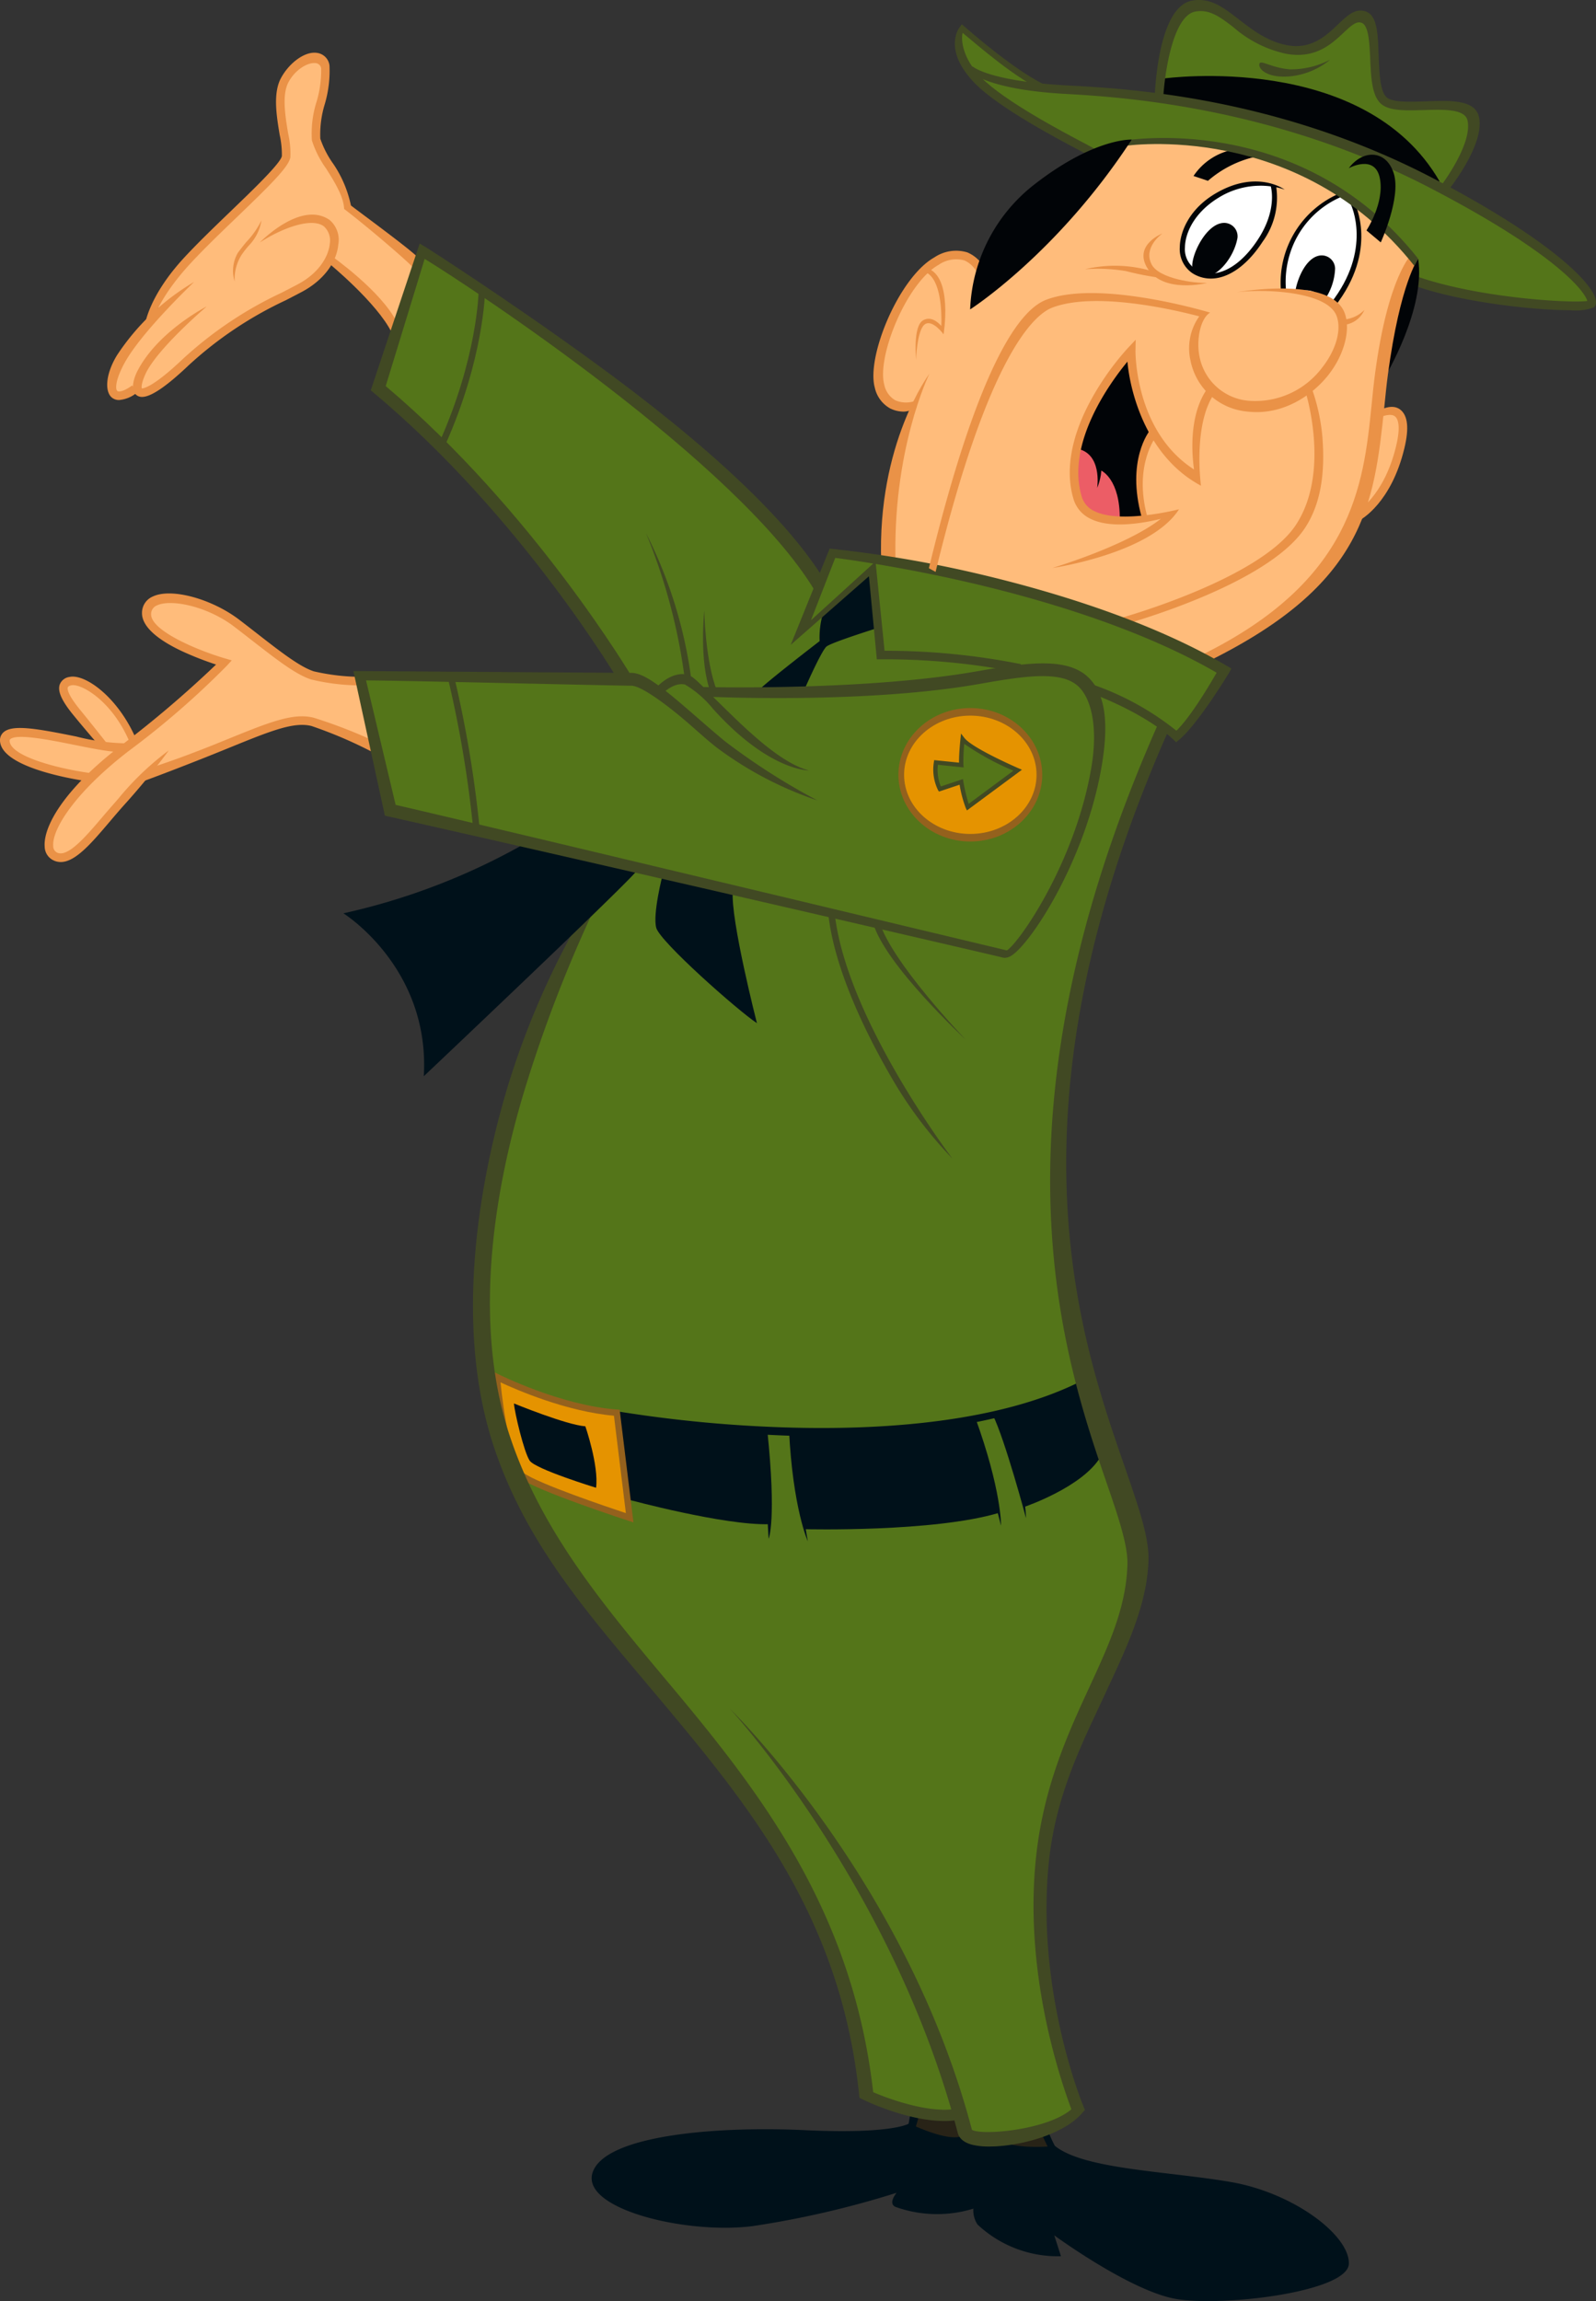 <svg xmlns="http://www.w3.org/2000/svg" width="192.599" height="277.586" viewBox="0 0 192.599 277.586"><rect x="0" y="0" width="192.599" height="277.586" fill="#333333" stroke="none"/><g id="Group_4284" data-name="Group 4284" transform="translate(0)"><g id="Group_4282" data-name="Group 4282" transform="translate(0.957 1.131)"><path id="Path_4239" data-name="Path 4239" d="M162.542,190.841l-4.793-1.146c-15.646-3.74-63.258-15.124-69.035-16.423l-.126-.028-3.663-15.4.264,0c3.077.022,13.019.24,21.007.416,5.522.122,10.291.227,11.008.227,1.29,0,4.528,2.418,7.129,4.681.27.235.541.475.813.715.806.711,1.639,1.445,2.487,2.107a41.679,41.679,0,0,0,9.487,5.372,68.425,68.425,0,0,1-8.766-5.819c-1.095-.9-2.2-1.865-3.27-2.8-1.4-1.217-2.738-2.375-3.883-3.271l-.206-.161.2-.163a3.1,3.1,0,0,1,2.527-.8c.625.149,2.276,1.651,3.449,2.957,3.887,4.331,7.132,6.126,9.161,6.869-2.939-1.631-6.108-4.742-8.362-6.955l-.374-.367c-.238-.233-.46-.454-.671-.666l-.372-.372.526.02c4.505.167,20.138.551,32.176-1.579,5.8-1.026,10.059-1.6,12.11.441,1.73,1.718,2.31,5.415,1.551,9.889-1.963,11.571-8.762,21.354-10.308,22.214Z" transform="translate(-41.964 -77.102)" fill="#547519"></path><path id="Path_4240" data-name="Path 4240" d="M218.776,181.223c-4.521,0-8.2-3.294-8.2-7.342s3.678-7.342,8.2-7.342,8.2,3.294,8.2,7.342S223.3,181.223,218.776,181.223Z" transform="translate(-102.639 -81.549)" fill="#e59300"></path><path id="Path_4241" data-name="Path 4241" d="M222.253,180.7l-.095-.261a21.623,21.623,0,0,1-.648-2.729l-.01-.055-2.606.869-.082-.154a5.341,5.341,0,0,1-.38-2.728l.019-.208,3.066.314-.005-.062a18.906,18.906,0,0,1,.1-2.571l.036-.4.3.258a32.919,32.919,0,0,0,5.88,3.209l.324.144Z" transform="translate(-106.417 -84.532)" fill="#547519"></path><path id="Path_4242" data-name="Path 4242" d="M305.237,23.44l-.9-.477.177-.106c-8.633-14.62-30.355-12.445-32.813-12.148l-.265.032.036-.265c.39-2.884,1.4-7.786,3.811-8.224,1.808-.329,3.107.667,4.753,1.927a14.013,14.013,0,0,0,6.253,3.158c3.46.638,5.376-1.166,6.776-2.483.909-.854,1.622-1.526,2.395-1.237.985.364,1.078,2.507,1.169,4.578.1,2.251.2,4.578,1.44,5.388,1,.655,2.826.6,4.763.544,2.555-.078,5.182-.157,5.533,1.418.56,2.519-2.17,6.567-3.021,7.748Z" transform="translate(-132.024 -2.188)" fill="#547519"></path><path id="Path_4243" data-name="Path 4243" d="M304.358,30.928l-.7-.367.02-.133-.048.031-.036.069a99.118,99.118,0,0,0-32.322-10.064l-.193-.027.015-.194c.031-.407.076-.87.135-1.37l.02-.162.162-.019c.949-.109,23.354-2.5,32.516,11.574Z" transform="translate(-131.853 -10.051)" fill="#010407"></path><path id="Path_4244" data-name="Path 4244" d="M232.063,13.428c-4.48-.609-6.079-1.512-6.492-1.8l-.1.052-.1-.149a5.623,5.623,0,0,1-1.184-4.246l.084-.309.247.2c.188.154.422.351.7.581a63.442,63.442,0,0,0,6.992,5.285Z" transform="translate(-109.17 -4.5)" fill="#547519"></path><path id="Path_4245" data-name="Path 4245" d="M211.7,84.219l-.193-.037c-1.374-.263-2.776-.512-4.167-.738l-.17-.028,0-.172a56.9,56.9,0,0,1,2.554-18.153l.023-.071c.2-.615.387-1.166.562-1.648-.188.345-.387.729-.594,1.152l-.041.083-.089.025a3.373,3.373,0,0,1-2.337-.166,3.006,3.006,0,0,1-1.419-1.983c-.955-3.436,2.726-12.507,6.64-14.708a3.931,3.931,0,0,1,3.275-.561,3.107,3.107,0,0,1,1.552,1.37l.044.077-.024.085a18.8,18.8,0,0,0-.711,4.183,74.767,74.767,0,0,0,18.633-19.494l.052-.079.094-.012a39.562,39.562,0,0,1,25.317,6l.3.2-.323.161a11.542,11.542,0,0,0-6.6,11.078l.014.22h-.164c3.051.292,6.162,1.144,6.874,3.021.65,1.713-.034,4.227-1.742,6.4-1.809,2.307-5.149,4.6-9.086,4.118a6.807,6.807,0,0,1-6.106-5.495c-.371-1.809-.023-4.247,1.031-5.258-2.238-.634-13.519-3.634-19.256-1.443-3.089,1.18-8.005,7.633-13.891,31.678Z" transform="translate(-100.271 -17.127)" fill="#ffbc7b"></path><path id="Path_4246" data-name="Path 4246" d="M305.65,58.449l-.164-.111a10.8,10.8,0,0,0-5.643-1.294l-.187,0-.014-.187a11.814,11.814,0,0,1,.479-4.208,11.15,11.15,0,0,1,6.193-6.972l.107-.051.1.066c.441.3.892.616,1.34.949l.045.033.022.051c.391.909,2.128,5.739-2.159,11.567Z" transform="translate(-145.632 -23.162)" fill="#fff"></path><path id="Path_4247" data-name="Path 4247" d="M240.9,108.407l-.065-.025a144.29,144.29,0,0,0-17.849-5.333h0c-1.463-.34-2.991-.668-4.539-.974l-.213-.042.052-.21c6.34-25.746,11.9-30.389,14-31.191,5.259-2.01,15,.292,17.865,1.046l.32.084-.216.251a6.518,6.518,0,0,0-1.01,5.154,7.732,7.732,0,0,0,1.8,3.57l.106.117-.085.133c-1.987,3.1-1.635,7.563-1.391,9.336l.061.445-.378-.243c-7.272-4.672-7.162-14.394-7.16-14.491l.015-.8-.551.582a32.828,32.828,0,0,0-4.2,5.809c-2.561,4.512-3.374,8.73-2.349,12.2a3.639,3.639,0,0,0,1.9,2.269c2.384,1.226,6.283.537,8.4.017l.177.364c-2.581,2.025-6.905,3.8-9.886,4.873,3.586-.881,9.081-2.688,11.477-5.862-.68.153-1.942.412-3.372.583l-.179.021-.045-.174c-1.26-4.854.158-8.035.826-9.177l.173-.3.181.29a15.066,15.066,0,0,0,5.293,5.206c-.163-1.543-.574-7.052,1.422-10.431l.124-.209.187.155a7.751,7.751,0,0,0,4.092,1.7,10.13,10.13,0,0,0,7.048-1.9l.242-.17.077.285c.616,2.3,2.344,10.234-1.322,15.792-3.983,6.04-18.159,10.411-20.961,11.227Z" transform="translate(-106.337 -34.85)" fill="#ffbc7b"></path><path id="Path_4248" data-name="Path 4248" d="M256.652,112.918l-.219-.008a7.767,7.767,0,0,1-3.19-.687,3,3,0,0,1-1.594-1.893,11.481,11.481,0,0,1-.093-5.719l.049-.23.221.078a3.5,3.5,0,0,1,2.125,3.233c.028-.17.049-.349.061-.532l.021-.312.279.141c.231.116,2.263,1.267,2.336,5.711Z" transform="translate(-122.275 -51.534)" fill="#ec5d66"></path><path id="Path_4249" data-name="Path 4249" d="M257.744,102.766l0-.207c-.093-4.43-2.44-5.9-3.158-6.251l-.1-.049-.014-.111a2.856,2.856,0,0,0-2.058-2.44l-.183-.065.053-.187a28.684,28.684,0,0,1,5.412-9.718l.323-.391.043.506a22.639,22.639,0,0,0,2.546,8.41l.06.111-.071.1c-.592.865-2.4,4.137-.871,9.928l.063.236-.243.023c-.553.052-1.087.084-1.588.1Z" transform="translate(-122.75 -41.377)" fill="#010407"></path><path id="Path_4250" data-name="Path 4250" d="M189.2,137.61l-.333-.228,2.991-7.676.16.021c.753.1,2.35.314,4.592.683l.422.069Z" transform="translate(-92.157 -63.763)" fill="#547519"></path><path id="Path_4251" data-name="Path 4251" d="M27.275,54.338a.528.528,0,0,1-.36-.114c-.4-.349-.28-1.627.87-3.7,1.491-2.684,4.989-6.374,6.968-8.358a31.361,31.361,0,0,0-2.607,2.012l-.319-.251a25.014,25.014,0,0,1,3.931-5.41c1.624-1.753,3.65-3.7,5.609-5.586,3.836-3.69,6.195-6,6.363-7.074a10.668,10.668,0,0,0-.266-2.819c-.35-2.1-.784-4.721.061-6.3.9-1.692,2.539-2.567,3.534-2.41a.923.923,0,0,1,.8.85,13.061,13.061,0,0,1-.561,4.067,12.527,12.527,0,0,0-.557,4.565,12.067,12.067,0,0,0,1.7,3.337c.956,1.522,2.038,3.244,2.177,4.731l.012.135.108.082c2.964,2.274,7.36,6.078,8.037,6.83l.081.089-2.268,6.8-.23-.4c-1.7-2.935-5.588-6-7.181-7.175l-.131-.1.064-.15a5.423,5.423,0,0,0,.416-1.608,2.946,2.946,0,0,0-.978-2.791c-2.105-1.432-4.809.034-6.509,1.3,2.361-1.181,4.885-1.806,6.108-.828a2.513,2.513,0,0,1,.76,2.258c-.142,1.5-1.263,3.627-3.987,5.068-.638.338-1.276.667-1.915,1a46.621,46.621,0,0,0-11.943,8.017c-3.353,3.18-4.633,3.55-5.028,3.561l-.008-.156-.193.044c-.051-.1-.172-.523.384-1.809.9-2.074,3.945-5.1,5.868-6.875a19.145,19.145,0,0,0-6.443,6.64,4.385,4.385,0,0,0-.486,1.727l0,.623-.347-.473A3.076,3.076,0,0,1,27.275,54.338Z" transform="translate(-13.854 -8.04)" fill="#ffbc7b"></path><path id="Path_4252" data-name="Path 4252" d="M132.676,111.994c-2.154,0-3.76-.027-4.561-.044l-.083,0-.059-.058a5.283,5.283,0,0,0-1.817-1.435,3.9,3.9,0,0,0-3.321,1.246l-.125.117-.138-.1a6.113,6.113,0,0,0-3.136-1.477h-.351l-.061-.1c-2.094-3.394-13.35-21.011-29.371-34.546l-.1-.088,4.818-15.731.228.139c7.628,4.67,37.961,25.117,46.991,39.841l.054.089-2.463,6.08,9.086-7.966.975,10.234h.28a86.3,86.3,0,0,1,13.882,1.073v.409c-.68.109-1.381.229-2.107.357C151.727,111.726,139.476,111.994,132.676,111.994Z" transform="translate(-44.198 -29.996)" fill="#547519"></path><path id="Path_4253" data-name="Path 4253" d="M22.1,166.885a13.418,13.418,0,0,1-1.927-.186l-.081-.012-.051-.064c-.836-1.063-2.054-2.6-3.1-3.879h0c-1.164-1.422-1.689-2.429-1.522-2.914.063-.181.255-.308.573-.379,1.285-.281,4.959,1.816,7.134,6.676l.066.147-.773.6-.064,0C22.281,166.883,22.2,166.885,22.1,166.885Z" transform="translate(-8.39 -78.114)" fill="#ffbc7b"></path><path id="Path_4254" data-name="Path 4254" d="M11.7,176.263l-.1-.014c-3.507-.5-9.506-1.892-9.744-3.981h0a.469.469,0,0,1,.138-.437c.792-.728,4.059-.143,7.929.636,1.568.315,3.343.672,4.668.806l.5.05-.4.317c-1.071.858-2.056,1.717-2.926,2.554Z" transform="translate(-1.85 -83.944)" fill="#ffbc7b"></path><path id="Path_4255" data-name="Path 4255" d="M13.122,170.889a1.184,1.184,0,0,1-.573-.144,1.075,1.075,0,0,1-.531-.931c-.166-2.072,2.639-6.6,9.191-11.651A101.611,101.611,0,0,0,33.056,147.87l.334-.367-.476-.14c-2.549-.749-9.15-3.207-9.085-5.554a1.322,1.322,0,0,1,.835-1.232c1.75-.836,6.293.114,9.527,2.591.736.564,1.436,1.108,2.1,1.625,3.086,2.4,5.315,4.134,7.129,4.716a22.7,22.7,0,0,0,5.408.692l.162,0,1.514,6.953-.372-.163a52.9,52.9,0,0,0-6.542-2.48h0c-2.417-.6-5.285.563-10.491,2.681l-.647.263c-3.68,1.5-6.348,2.42-7.612,2.838l-.65.215.422-.539c.172-.22.33-.424.472-.609a41.761,41.761,0,0,0-4.809,4.808c-.254.295-.512.59-.768.883-.37.423-.737.844-1.093,1.262C16.42,168.661,14.527,170.889,13.122,170.889Z" transform="translate(-6.756 -68.869)" fill="#ffbc7b"></path><path id="Path_4256" data-name="Path 4256" d="M131.941,338.223l-.31-.1c-2.406-.8-10.406-3.507-12.323-4.827l-.049-.033-.024-.054c-.668-1.528-1.231-2.988-1.724-4.464-.135-.406-.263-.815-.385-1.225-.439-2.315-.678-4.51-.761-5.347l-.036-.361.329.154c1.743.812,7.877,3.5,13.616,4.007l.167.014Z" transform="translate(-57.13 -156.524)" fill="#e59300"></path><path id="Path_4257" data-name="Path 4257" d="M218.167,496.4a13.432,13.432,0,0,1-4.754-1.319l-.168-.072.4-1.359.185.036a16.157,16.157,0,0,0,3.1.336,10.509,10.509,0,0,0,1.186-.066l.175-.02.048.171q.208.752.408,1.511a1.432,1.432,0,0,0,.185.407l.163.25-.292.064A2.958,2.958,0,0,1,218.167,496.4Z" transform="translate(-103.926 -239.504)" fill="#282317"></path><path id="Path_4258" data-name="Path 4258" d="M239.052,499.648a14.66,14.66,0,0,1-3.044-.273l.013-.406a21.154,21.154,0,0,0,3.735-.929l.175-.062.775,1.617-.309.017C240.043,499.631,239.575,499.648,239.052,499.648Z" transform="translate(-114.919 -241.591)" fill="#282317"></path><path id="Path_4259" data-name="Path 4259" d="M178.375,416.912a4.936,4.936,0,0,1-2.031-.281l-.074-.043-.022-.083c-5.206-19.8-16.285-35.594-23.2-44.026,6.137,8.2,15.736,23.034,21.1,41.446l.07.242-.25.023c-3.118.278-7.452-1.183-9.521-2.093l-.109-.048-.013-.118c-2.411-21.234-13.01-35.392-24.6-49.205-6.589-7.856-12.813-15.275-16.961-24.189l-.25-.538.531.266a126.927,126.927,0,0,0,12.037,4.52l.27.088-.325-2.654.3.078c1.888.5,11.553,3,16.483,2.887l.2,0,0,.062a62.808,62.808,0,0,0-.411-10.618l-.024-.24.242.013q1.275.071,2.6.116l.188.006.011.188a50.667,50.667,0,0,0,1.674,11.076l.111,0c.626.013,15.414.319,23.113-1.927l.1-.029a52.565,52.565,0,0,0-2.774-10.7l-.08-.225.234-.047q1.061-.213,2.106-.457l.166-.039.07.155a101.242,101.242,0,0,1,3.425,10.573l.042-.014c1.087-.386,6.621-2.47,8.778-5.585l.235-.339.131.391q.413,1.231.806,2.366c1.533,4.449,2.744,7.963,2.669,10.371l-.206-.006.206.006c-.16,5.207-2.227,9.69-4.62,14.88-2.577,5.587-5.5,11.918-6.407,20.393-1.362,12.669,2.077,24.456,4.249,30.355l.05.134-.109.094C186.364,416.042,181.3,416.912,178.375,416.912Z" transform="translate(-60.119 -160.652)" fill="#547519"></path><path id="Path_4260" data-name="Path 4260" d="M154.14,250.64c-1.305,0-2.564-.019-3.767-.052a160.957,160.957,0,0,1-20.581-1.908l-.153-.025-.029-.233-.148-.011c-6.826-.505-14.336-4.252-14.411-4.29l-.5-.254-.016-.106c-1.837-12.382.936-25.4,3.585-34.146a169.633,169.633,0,0,1,7.95-20.887l.044-.062c3.055-2.959,4.869-4.764,5.395-5.366l.082-.093.12.027c21.039,4.822,43.665,10.059,44.36,10.247a1.3,1.3,0,0,0,.93-.224c2.369-1.514,8.894-11.659,10.767-22.7.612-3.6.574-6.3-.114-8.235l-.155-.436.429.176a36.727,36.727,0,0,1,6.827,3.6l.141.1-.069.157c-12.788,29.018-15.982,54.891-9.766,79.1l.042.164-.153.073C175.91,249.583,163.807,250.64,154.14,250.64Z" transform="translate(-55.975 -79.301)" fill="#547519"></path><path id="Path_4261" data-name="Path 4261" d="M240.436,151.722l-.143-.125a32.945,32.945,0,0,0-9.749-5.409l-.063-.024-.037-.056a5.386,5.386,0,0,0-.718-.892c-1.517-1.506-3.926-1.964-8.048-1.53l-.282.029.03-.145A83.34,83.34,0,0,0,205.21,142h-.186l-1.107-10.925.267.044c3.8.631,7.608,1.388,11.33,2.252,8.44,1.959,20.474,5.439,29.873,10.888l.178.1-.1.178c-.895,1.562-3.162,5.377-4.89,7.046Z" transform="translate(-99.423 -64.425)" fill="#547519"></path><path id="Path_4262" data-name="Path 4262" d="M319.2,107.275l-.348-.2A53.722,53.722,0,0,0,320.7,96.707l.014-.134.128-.041a1.8,1.8,0,0,1,1.592.068h0c.432.337.82,1.27.211,3.805A14.9,14.9,0,0,1,319.2,107.275Z" transform="translate(-154.921 -47.671)" fill="#ffbc7b"></path><path id="Path_4263" data-name="Path 4263" d="M272.564,102.194l-.094-.05A85.805,85.805,0,0,0,264,98.3l-.553-.218.569-.173c3.848-1.171,16.7-5.438,20.5-11.2,1.767-2.679,2.442-6.251,2.066-10.918a23.42,23.42,0,0,0-1.161-5.448l-.047-.137.112-.09a12.2,12.2,0,0,0,1.884-1.908c1.853-2.364,2.638-5.355,1.909-7.275a2.935,2.935,0,0,0-.79-1.137l-.137-.125.11-.149c3.689-5.008,2.881-9.358,2.362-11l-.2-.637.526.411a39.016,39.016,0,0,1,6.1,5.973l.1.119-.086.128c-.963,1.431-2.748,5.1-3.888,13.61h0c-.172,1.285-.3,2.577-.438,3.945-.932,9.343-2.092,20.971-20.265,30.068Z" transform="translate(-128.166 -24.257)" fill="#ffbc7b"></path><path id="Path_4264" data-name="Path 4264" d="M300.845,45.294c-3.57,0-12.54-.722-19.068-2.946l-.147-.05.007-.155a11,11,0,0,0-.093-2.133c-12.909-16.238-31.465-14.64-35.056-14.153a13.838,13.838,0,0,0-3.764,1l-.1.04-.09-.059c-.205-.134-.557-.321-1.072-.592-2.591-1.364-9.473-4.987-12.407-7.84l.224-.339c1.532.642,4.492,1.471,9.9,1.773,6.166.345,24.93,1.4,44.134,11.382,17.763,9.237,19,13.573,19.041,13.752l.053.218-.221.036A9.926,9.926,0,0,1,300.845,45.294Z" transform="translate(-111.562 -9.857)" fill="#547519"></path><path id="Path_4265" data-name="Path 4265" d="M279.429,53.915a3.653,3.653,0,0,1-2.018-.608,3.066,3.066,0,0,1-1.3-2.74c.022-1.765,1.12-4.312,4.14-6.167h0a9.788,9.788,0,0,1,6.457-1.4l.138.018.035.134c.129.491.66,3.109-1.536,6.5-1.5,2.311-3.289,3.791-5.05,4.167A4.13,4.13,0,0,1,279.429,53.915Z" transform="translate(-134.285 -21.854)" fill="#fff"></path></g><g id="Group_4283" data-name="Group 4283" transform="translate(0 0)"><path id="Path_4266" data-name="Path 4266" d="M304.419,30.7c-8.925-14.938-32.54-12.188-32.778-12.158l-.064-.513c.24-.03,24.208-3.3,33.285,12.406Z" transform="translate(-131.138 -8.559)" fill="#010407"></path><path id="Path_4267" data-name="Path 4267" d="M298.446,44.908c-4.516,0-13.209-1-18.612-2.9l.04-1.2c7.566,2.67,18.853,3.269,20.628,2.984-.279-1.145-3.8-5.748-18.935-13.618-19.165-9.966-37.9-11.015-44.05-11.36-9.7-.543-11.678-2.75-11.876-2.957l.7-.35c.019.018,1.966,1.756,11.239,2.275,6.21.348,24.812,1.064,44.174,11.133,13.851,7.2,19.453,12.648,19.789,14.831a.878.878,0,0,1-.209.8A6.209,6.209,0,0,1,298.446,44.908Zm2.246-1.166Z" transform="translate(-108.956 -7.485)" fill="#414923"></path><path id="Path_4268" data-name="Path 4268" d="M298.878,56.832a11.726,11.726,0,0,1,7.224-11.84l.224.412a11.026,11.026,0,0,0-6.384,7,11.326,11.326,0,0,0-.45,4.345Z" transform="translate(-144.298 -21.725)" fill="#010407"></path><path id="Path_4269" data-name="Path 4269" d="M311.031,59.78l-.489-.383c5.074-6.475,2.451-11.864,2.424-11.918l.439-.237C313.433,47.3,316.359,52.98,311.031,59.78Z" transform="translate(-149.952 -22.812)" fill="#010407"></path><path id="Path_4270" data-name="Path 4270" d="M323.265,74.553s4.9-8.15,3.968-14.192C327.233,60.361,324.429,61.624,323.265,74.553Z" transform="translate(-156.096 -29.147)" fill="#010407"></path><path id="Path_4271" data-name="Path 4271" d="M253.737,108.441c.026-.171.6-4.189-2.459-4.739l.183-1.018C255.861,103.716,253.737,108.441,253.737,108.441Z" transform="translate(-121.335 -49.583)" fill="#010407"></path><path id="Path_4272" data-name="Path 4272" d="M259.969,114.813l-1.034-.013c.066-4.979-2.24-5.98-2.263-5.99l-.281-1.005C256.513,107.851,260.045,109.047,259.969,114.813Z" transform="translate(-123.804 -52.056)" fill="#010407"></path><path id="Path_4273" data-name="Path 4273" d="M182.445,147.663s2.133-4.913,2.78-5.43,6.464-2.327,6.464-2.327l-.776-6.852-6.076,5.042a10.236,10.236,0,0,0-.452,3.491s-6.4,4.913-7.369,5.947" transform="translate(-85.476 -64.248)" fill="#00111a"></path><path id="Path_4274" data-name="Path 4274" d="M32.126,72.051a1.066,1.066,0,0,1-.637-.193c-.916-.641-.223-2.338.05-2.875,2.457-4.837,8.394-7.846,8.394-7.846-.062.052-6.13,5.216-7.445,8.257-.549,1.271-.4,1.619-.39,1.633,0-.014,1.013.183,4.9-3.506a46.8,46.8,0,0,1,11.991-8.051c.639-.329,1.276-.657,1.913-.994,2.651-1.4,3.741-3.454,3.878-4.9a2.313,2.313,0,0,0-.684-2.077c-1.422-1.137-4.977.113-7.757,1.923,0,0,4.913-5.107,8.4-2.731a3.142,3.142,0,0,1,1.067,2.982c-.21,2.228-1.863,4.367-4.424,5.722-.641.339-1.281.669-1.923,1a45.918,45.918,0,0,0-11.753,7.882C34.5,71.321,32.953,72.051,32.126,72.051Z" transform="translate(-14.983 -24.17)" fill="#ea9247"></path><path id="Path_4275" data-name="Path 4275" d="M26.461,80.02a1.336,1.336,0,0,1-.91-.321c-.835-.736-.736-2.79.629-5.051A28.272,28.272,0,0,1,35.5,65.781c-.063.059-6.259,5.937-8.35,9.7C26,77.559,25.976,78.7,26.235,78.923c.161.142.774.085,1.793-.662l.611.834A3.862,3.862,0,0,1,26.461,80.02Z" transform="translate(-12.081 -31.764)" fill="#ea9247"></path><path id="Path_4276" data-name="Path 4276" d="M34.619,45.095l-.854.171c.022-.129.428-3.568,4.792-8.281,1.635-1.766,3.673-3.725,5.642-5.621,2.667-2.565,5.986-5.757,6.12-6.606a11.069,11.069,0,0,0-.265-2.555c-.37-2.226-.831-5,.147-6.83s2.9-3.3,4.384-3.053a1.742,1.742,0,0,1,1.481,1.53,14.279,14.279,0,0,1-.556,4.605,12.481,12.481,0,0,0-.553,4.21,11.7,11.7,0,0,0,1.587,3.067,14.029,14.029,0,0,1,2.108,4.99c1.295,1,7.512,5.54,8.182,6.378l-.748,1.055c-.477-.6-5.112-4.6-8.072-6.873l-.179-.138-.021-.224c-.135-1.438-1.2-3.138-2.146-4.639a12.151,12.151,0,0,1-1.724-3.406,12.607,12.607,0,0,1,.558-4.653,13.023,13.023,0,0,0,.558-3.986.718.718,0,0,0-.628-.68c-.926-.146-2.483.737-3.318,2.3-.811,1.522-.383,4.1-.039,6.174a10.722,10.722,0,0,1,.266,2.886c-.179,1.136-2.441,3.359-6.424,7.19-1.96,1.884-3.986,3.833-5.6,5.578C35.158,42.178,34.624,45.066,34.619,45.095Z" transform="translate(-16.304 -5.936)" fill="#ea9247"></path><path id="Path_4277" data-name="Path 4277" d="M84.285,68.862c-1.732-3.546-7.553-8.332-7.609-8.373l.24-.935c.236.172,6.182,4.355,8.027,8.133Z" transform="translate(-37.025 -28.757)" fill="#ea9247"></path><path id="Path_4278" data-name="Path 4278" d="M54.949,55.351c.316-.443.666-.872,1-1.287a10.577,10.577,0,0,0,1.856-2.636,5.584,5.584,0,0,1-1.456,2.963,10.36,10.36,0,0,0-.985,1.26,5.548,5.548,0,0,0-.792,3.129A4.34,4.34,0,0,1,54.949,55.351Z" transform="translate(-26.258 -24.834)" fill="#ea9247"></path><path id="Path_4279" data-name="Path 4279" d="M168.576,328.592a133.212,133.212,0,0,1-24.936-2.458l.241-.552a158.693,158.693,0,0,0,20.839,1.953c10.615.292,25.4-.489,35.627-5.867l.629.587C192.027,326.962,179.513,328.592,168.576,328.592Z" transform="translate(-69.36 -155.325)" fill="#00111a"></path><path id="Path_4280" data-name="Path 4280" d="M119.931,327.387s6.292,2.586,8.619,2.758c0,0,1.638,4.74,1.293,7.412,0,0-7.326-2.241-8.015-3.275S120.017,328.508,119.931,327.387Z" transform="translate(-57.911 -158.086)" fill="#00111a"></path><path id="Path_4281" data-name="Path 4281" d="M145.471,340.307s11.592,3.146,17.022,2.973c0,0-.549-10.8-.733-11.075s-17.5-2.069-17.5-2.069Z" transform="translate(-69.662 -159.414)" fill="#00111a"></path><path id="Path_4282" data-name="Path 4282" d="M132.006,338.142l-.579-.188c-.445-.145-10.942-3.57-13.121-5.139-2.235-1.61-3.087-11.1-3.177-12.176l-.057-.691.619.313c.074.037,7.513,3.764,14.334,4.268l.318.024Zm-16.042-16.891c.317,3.206,1.265,9.833,2.8,10.935,1.8,1.3,10.056,4.085,12.329,4.839l-1.439-11.749C123.925,324.773,117.886,322.146,115.965,321.251Z" transform="translate(-55.565 -154.494)" fill="#94611d"></path><path id="Path_4283" data-name="Path 4283" d="M178.581,346.668c-.005-.093-.52-9.347-.839-13.112l.67-.057C179.564,344.473,178.581,346.668,178.581,346.668Z" transform="translate(-85.827 -161.038)" fill="#00111a"></path><path id="Path_4284" data-name="Path 4284" d="M184.116,333.516l.671.039c-.189,3.217,1.584,13.329,1.6,13.426C186.391,346.981,184.581,343.016,184.116,333.516Z" transform="translate(-88.905 -161.046)" fill="#00111a"></path><path id="Path_4285" data-name="Path 4285" d="M230.067,343.6c-.02-.092-2.387-9.423-3.781-12.911l.624-.249C230.154,339.332,230.067,343.6,230.067,343.6Z" transform="translate(-109.267 -159.559)" fill="#00111a"></path><path id="Path_4286" data-name="Path 4286" d="M235.69,342.247c-.022-.092-2.554-9.527-4.007-12.433l.6-.3C235.647,336.946,235.69,342.247,235.69,342.247Z" transform="translate(-111.873 -159.113)" fill="#00111a"></path><path id="Path_4287" data-name="Path 4287" d="M186.523,344.648s15.514.388,23.4-1.983c0,0-2.8-10.558-3.275-10.9s-21.633,1.422-21.633,1.422S185.359,342.1,186.523,344.648Z" transform="translate(-89.339 -160.177)" fill="#00111a"></path><path id="Path_4288" data-name="Path 4288" d="M235.913,337.913s7.068-2.37,9.265-6.076-2.37-8.533-2.37-8.533l-10.127,3.534S235.741,334.681,235.913,337.913Z" transform="translate(-112.355 -156.115)" fill="#00111a"></path><path id="Path_4289" data-name="Path 4289" d="M211.926,494.569l.275-1.53,1.02.314-.549,1.883" transform="translate(-102.333 -238.075)" fill="#00111a"></path><path id="Path_4290" data-name="Path 4290" d="M243.969,497.364a14.215,14.215,0,0,0,1.059,2.2l-.942.039-.9-1.883" transform="translate(-117.427 -240.164)" fill="#00111a"></path><path id="Path_4291" data-name="Path 4291" d="M183.122,496.56s-.6,1.611-6.747-1.208c0,0-1.913,1.309-12.588.806s-23.968.6-25.58,5.036,11.179,7.553,19.235,6.546a113.33,113.33,0,0,0,17.423-4.028s-1.108,1.309-.1,1.712a14.86,14.86,0,0,0,9.366.2,3.1,3.1,0,0,0,.5,1.914,14.146,14.146,0,0,0,10.071,3.827l-.806-2.518s9.064,6.647,14.6,7.654,20.847-.806,20.947-4.23-6.647-8.561-14.3-9.869-17.624-1.511-21.149-4.33c0,0-4.834.5-6.647-.705A6.6,6.6,0,0,0,183.122,496.56Z" transform="translate(-66.669 -239.192)" fill="#00111a"></path><path id="Path_4292" data-name="Path 4292" d="M261.7,118.7l-.208-.84c.168-.047,16.85-4.7,21.153-11.23,4.276-6.481,1.125-16.225,1.093-16.323l.651-.631a23.584,23.584,0,0,1,1.453,6.275c.363,4.495-.211,8.186-2.1,11.049C279.221,113.852,262.4,118.51,261.7,118.7Z" transform="translate(-126.266 -43.304)" fill="#ea9247"></path><path id="Path_4293" data-name="Path 4293" d="M245.6,106.786c.1-.03,8.93-2.674,13.077-5.927-2.324.572-6.14,1.2-8.539-.033a3.839,3.839,0,0,1-2.008-2.394c-1.041-3.522-.223-7.8,2.367-12.358a33,33,0,0,1,4.231-5.849l.917-.97-.025,1.335c0,.1-.094,9.714,7.064,14.313-.3-2.172-.605-7,1.875-10.111l.809.644c-2.9,3.646-1.844,11.426-1.844,11.426-6.875-3.671-8.612-11.876-8.875-14.968-2.117,2.569-7.419,9.843-5.527,16.244a2.8,2.8,0,0,0,1.49,1.768c3.173,1.633,10.262-.2,10.262-.2C257.451,105.072,245.6,106.786,245.6,106.786Z" transform="translate(-118.595 -38.27)" fill="#ea9247"></path><path id="Path_4294" data-name="Path 4294" d="M265.793,110.813c-1.85-6.8.89-10.277,1.021-10.432l.793.664c-.028.034-2.82,3.5-1.122,9.753Z" transform="translate(-128.036 -48.471)" fill="#ea9247"></path><path id="Path_4295" data-name="Path 4295" d="M205.613,109.961c-.521-14.381,5.817-22.782,5.817-22.782-.058.083-4.573,9.378-4.072,23.206Z" transform="translate(-99.27 -42.096)" fill="#ea9247"></path><path id="Path_4296" data-name="Path 4296" d="M281.416,108.306l-.776-.776c18-8.916,19.407-20.243,20.383-30.022.137-1.371.266-2.666.439-3.952,1.563-11.654,4.355-14.256,4.454-14.377l.736.611c-.021.028-2.169,2.912-3.652,13.971-.169,1.261-.291,2.544-.432,3.9C301.325,89.56,300.184,99.009,281.416,108.306Z" transform="translate(-135.514 -28.576)" fill="#ea9247"></path><path id="Path_4297" data-name="Path 4297" d="M316.905,108.565l-.482-.915c.032-.017,3.375-1.878,4.845-8,.613-2.556.177-3.349-.138-3.594-.522-.405-1.571-.007-1.9.164l-.5-.586c.074-.04,1.868-1.3,3.03-.4.924.716,1.091,2.238.511,4.654C320.686,106.505,317.059,108.484,316.905,108.565Z" transform="translate(-152.792 -45.83)" fill="#ea9247"></path><path id="Path_4298" data-name="Path 4298" d="M207.525,77.881a3.669,3.669,0,0,1-1.7-.393,3.789,3.789,0,0,1-1.841-2.5c-1.043-3.752,2.932-13.317,7.18-15.706a4.689,4.689,0,0,1,3.978-.612A4.15,4.15,0,0,1,217.4,60.98l-.972.354a3.143,3.143,0,0,0-1.654-1.7,3.736,3.736,0,0,0-3.1.547c-3.854,2.168-7.481,11.092-6.543,14.472a2.811,2.811,0,0,0,1.316,1.855,3.233,3.233,0,0,0,2.281.122l.3.747A3.112,3.112,0,0,1,207.525,77.881Z" transform="translate(-98.417 -28.226)" fill="#ea9247"></path><path id="Path_4299" data-name="Path 4299" d="M286.013,35.709a13.147,13.147,0,0,0-5.753,2.909l-1.745-.582a7.461,7.461,0,0,1,5.107-3.232" transform="translate(-134.487 -16.806)" fill="#010407"></path><path id="Path_4300" data-name="Path 4300" d="M231.023,151.335l-.332-.331c-.031-.031-3.167-3.1-10.346-5.748l.358-.97a33.8,33.8,0,0,1,10.357,5.655c1.743-1.684,4.094-5.671,4.855-7-9.361-5.427-21.349-8.9-29.817-10.865-4.433-1.029-8.383-1.762-11.316-2.249l1.061,10.47a83.339,83.339,0,0,1,16.46,1.614l-.21,1.013a82.724,82.724,0,0,0-16.717-1.594h-.468l-.954-10.019-9.438,8.274,4.7-11.614.4.047a143.578,143.578,0,0,1,17.134,2.905c8.676,2.014,20.975,5.62,30.515,11.263l.433.256-.243.44c-.14.252-3.823,6.3-6.071,8.156Zm-41.131-22.241-2.932,7.525,7.516-6.843C192.214,129.4,190.6,129.185,189.893,129.094Z" transform="translate(-89.097 -61.794)" fill="#414923"></path><path id="Path_4301" data-name="Path 4301" d="M116.553,109.77c-.122-.2-11.713-19.921-29.629-34.914l-.405-.339,5.9-17.706.828.494c.094.056,9.407,5.99,19.979,13.663C127.466,81.3,137,90.331,141.345,97.551l-1.263,1.1C130.8,83.226,98.581,62.062,93.023,58.66l-4.7,15.346c17.9,15.12,29.722,35.1,29.845,35.3Z" transform="translate(-41.777 -27.432)" fill="#414923"></path><path id="Path_4302" data-name="Path 4302" d="M103.288,86.48l-.709-.316c4.564-10.225,4.706-18.041,4.707-18.118l.776.008C108.061,68.134,107.921,76.1,103.288,86.48Z" transform="translate(-49.533 -32.858)" fill="#414923"></path><path id="Path_4303" data-name="Path 4303" d="M159.736,161.407a12.639,12.639,0,0,0-3.343-2.894c-1.466-.35-2.921,1.284-2.936,1.3l-.782-.675c.075-.087,1.922-2.314,4.011-1.817.759.181,1.781,1.395,3.774,3.348,2.891,2.832,7.325,7.3,10.878,8.2C171.338,168.869,166.511,168.955,159.736,161.407Z" transform="translate(-73.723 -75.931)" fill="#414923"></path><path id="Path_4304" data-name="Path 4304" d="M155.455,142.172a69.456,69.456,0,0,0-4.709-17.815,54.757,54.757,0,0,1,5.48,17.726Z" transform="translate(-72.791 -60.049)" fill="#414923"></path><path id="Path_4305" data-name="Path 4305" d="M165.008,152.351c-1.474-3.73-.8-9.974-.8-9.974,0,.06.1,6.092,1.524,9.688Z" transform="translate(-79.217 -68.75)" fill="#414923"></path><path id="Path_4306" data-name="Path 4306" d="M107.628,176.7a137.881,137.881,0,0,0-3.093-18.637l.754-.181a138.847,138.847,0,0,1,3.113,18.768Z" transform="translate(-50.477 -76.235)" fill="#414923"></path><path id="Path_4307" data-name="Path 4307" d="M12.356,170.835a2.015,2.015,0,0,1-.975-.253,1.862,1.862,0,0,1-.961-1.593c-.19-2.363,2.2-6.8,9.03-12.07A131.561,131.561,0,0,0,31.1,147.012a38.608,38.608,0,0,1-3.951-1.539c-3.355-1.546-5.03-3.18-4.987-4.714a2.135,2.135,0,0,1,1.305-1.956c2.261-1.077,7.18.312,10.45,2.817.738.565,1.44,1.111,2.106,1.629,2.9,2.26,5.2,4.044,6.874,4.581a25.552,25.552,0,0,0,5.876.665v1.034a26.038,26.038,0,0,1-6.191-.714c-1.85-.592-4.091-2.336-7.193-4.749-.664-.517-1.363-1.061-2.1-1.624-3.176-2.433-7.614-3.378-9.312-2.568a1.116,1.116,0,0,0-.717,1.051c-.054,1.969,5.453,4.327,8.937,5.351l.793.233-.556.611a102.082,102.082,0,0,1-11.875,10.318c-6.491,5-9.273,9.453-9.111,11.47a.87.87,0,0,0,.423.766c1.291.7,3.486-1.883,5.609-4.381.6-.708,1.241-1.427,1.862-2.147a34.279,34.279,0,0,1,6.051-5.773c-.023.024-2.133,2.976-5.283,6.466-.627.695-1.244,1.421-1.841,2.123C16.073,168.546,14.127,170.835,12.356,170.835Z" transform="translate(-5.026 -66.846)" fill="#ea9247"></path><path id="Path_4308" data-name="Path 4308" d="M11.017,176.313c-1.074-.138-10.626-1.5-11.006-4.828a1.284,1.284,0,0,1,.4-1.14c1.09-1,4.126-.437,8.784.5a25.972,25.972,0,0,0,5.955.824l.139,1.025c-1.286.172-3.72-.316-6.3-.835-2.942-.592-6.972-1.4-7.751-.687-.044.041-.091.1-.072.262.218,1.9,6.238,3.375,9.981,3.855Z" transform="translate(0 -81.999)" fill="#ea9247"></path><path id="Path_4309" data-name="Path 4309" d="M18.82,166.389c-.018-.02-1.747-2.01-3.285-3.89-1.432-1.75-1.945-2.894-1.664-3.708a1.455,1.455,0,0,1,1.176-.916c1.854-.414,5.836,2.391,8.042,7.507l-.82.269c-2.16-5.011-5.882-7.014-7-6.767-.167.037-.376.11-.423.245-.066.19-.052.834,1.487,2.715s3.375,4.23,3.392,4.249Z" transform="translate(-6.662 -76.214)" fill="#ea9247"></path><path id="Path_4310" data-name="Path 4310" d="M33.265,174.961l.714-1.573c.032-.009,3.234-.969,8.658-3.172l.647-.263c5.247-2.135,8.137-3.31,10.619-2.69a60.03,60.03,0,0,1,7.242,2.789L61,171.406a52.946,52.946,0,0,0-7.344-3.139c-2.152-.539-4.932.592-9.978,2.645l-.647.263C37.55,173.4,33.3,174.952,33.265,174.961Z" transform="translate(-16.063 -80.687)" fill="#ea9247"></path><path id="Path_4311" data-name="Path 4311" d="M153.822,204.054s-1.228,4.719-.776,6.4,9.89,10.019,12.152,11.506c0,0-3.232-12.6-2.909-15.966" transform="translate(-73.854 -98.532)" fill="#00111a"></path><path id="Path_4312" data-name="Path 4312" d="M200.984,232.9c-3.125-5.37-7-13.2-7.721-19.989l.772-.082c1.352,12.759,14.1,29.544,14.23,29.713A50.515,50.515,0,0,1,200.984,232.9Z" transform="translate(-93.322 -102.768)" fill="#414923"></path><path id="Path_4313" data-name="Path 4313" d="M203.789,215.247l.745-.218c1.422,4.851,10.332,14.14,10.422,14.233C214.956,229.262,205.264,220.279,203.789,215.247Z" transform="translate(-98.404 -103.832)" fill="#414923"></path><path id="Path_4314" data-name="Path 4314" d="M201.581,340.221a8.617,8.617,0,0,1-1.986-.2c-1.258-.306-1.674-.953-1.8-1.441-7.765-29.709-27.326-51.007-27.527-51.2,0,0,21.3,20.636,29.237,50.828,1.234.712,9.093.026,12-2.477-1.1-3-5.8-16.1-4.261-30.449.915-8.508,3.842-14.855,6.424-20.455,2.384-5.171,4.444-9.637,4.6-14.8.072-2.369-1.133-5.868-2.659-10.3-5.312-15.42-14.559-44.075,6.49-91.4l1.249.794c-20.718,46.583-10.529,74.234-5.309,89.384,1.657,4.811,2.855,8.287,2.77,11.035-.172,5.587-2.89,11-5.266,16.153-2.516,5.456-5.85,11.8-6.729,19.966-1.674,15.571,4.028,29.414,4.083,29.553l.24.6-.431.479C210.43,338.83,205.188,340.221,201.581,340.221Z" transform="translate(-82.216 -81.282)" fill="#414923"></path><path id="Path_4315" data-name="Path 4315" d="M167.257,357.411c-4.446,0-9.484-2.425-9.73-2.545l-.516-.251-.06-.57c-2.277-21.588-13.58-35.063-24.51-48.094-8.036-9.579-15.592-18.007-19.537-29.842-4.895-14.683-1.778-32.15,1.725-43.7a100.1,100.1,0,0,1,9.911-22.109l.646.517a165.035,165.035,0,0,0-8.59,22.233c-3.408,11.246-6.481,27.624-1.762,41.779,3.821,11.462,11.287,20.364,19.192,29.788,11.031,13.152,22.161,27.443,24.644,49.315,1.6.7,6.95,2.726,10.343,1.939l.4,1.309A9.649,9.649,0,0,1,167.257,357.411Z" transform="translate(-53.297 -101.55)" fill="#414923"></path><path id="Path_4316" data-name="Path 4316" d="M102.247,196.554a78.862,78.862,0,0,1-22.107,8.533s10.472,6.529,9.7,19.651c0,0,25.016-23.659,25.662-24.757S102.247,196.554,102.247,196.554Z" transform="translate(-38.698 -94.911)" fill="#00111a"></path><path id="Path_4317" data-name="Path 4317" d="M218.331,181.267c-4.784,0-8.677-3.612-8.677-8.051s3.893-8.051,8.677-8.051,8.677,3.612,8.677,8.051S223.115,181.267,218.331,181.267Zm0-15.185c-4.407,0-7.992,3.2-7.992,7.136s3.585,7.136,7.992,7.136,7.991-3.2,7.991-7.136S222.737,166.082,218.33,166.082Z" transform="translate(-101.236 -79.754)" fill="#94611d"></path><path id="Path_4318" data-name="Path 4318" d="M221.857,180.392l-.138-.275a14.66,14.66,0,0,1-.751-2.826l-2.485.828-.11-.164a5.611,5.611,0,0,1-.509-3.389l.037-.243,3,.307c-.022-1.039.163-2.786.172-2.867l.069-.644.394.515c.964,1.261,6.487,3.649,6.543,3.673l.413.178Zm-.485-3.781.051.3a21.3,21.3,0,0,0,.638,2.69l5.4-4a32.508,32.508,0,0,1-5.929-3.24,19.292,19.292,0,0,0-.1,2.535l.026.31-3.106-.318a5.11,5.11,0,0,0,.357,2.612Z" transform="translate(-105.168 -82.629)" fill="#414923"></path><path id="Path_4319" data-name="Path 4319" d="M239.387,21.654V21.14l-.307.4c-.08-.052-.534-.292-1.015-.545-2.709-1.426-9.906-5.214-12.81-8.181-3.86-3.944-2-6.578-1.924-6.689l.329-.448.424.359c.062.053,6.507,5.765,10.212,7.2l-.647.477c-3.258-1.263-8.287-5.685-9.89-7.006-.218.8-.051,3.044,2.236,5.38,2.79,2.851,9.882,6.584,12.552,7.989,1.449.763,1.445.778,1.347,1.175l-.1.393Z" transform="translate(-107.591 -2.744)" fill="#414923"></path><path id="Path_4320" data-name="Path 4320" d="M296.993,47.618C283.036,30,262.205,33.116,262,33.152l-.415-.595c.208-.038,21.534-3.9,35.87,14.194Z" transform="translate(-126.313 -15.542)" fill="#414923"></path><path id="Path_4321" data-name="Path 4321" d="M304.835,23.01l-.821-.629c.038-.05,3.81-5.016,3.181-7.847-.313-1.407-2.851-1.331-5.306-1.257-1.976.058-3.841.115-4.9-.577-1.329-.869-1.433-3.25-1.534-5.552-.084-1.911-.179-4.077-1.035-4.394-.62-.232-1.2.275-2.177,1.19-1.434,1.349-3.4,3.2-6.959,2.54a14.18,14.18,0,0,1-6.339-3.2c-1.606-1.23-2.875-2.2-4.593-1.889-2.777.5-3.746,7.786-3.885,10.549l-1.033-.052c.055-1.1.448-11.079,4.525-11.82,2.167-.392,3.741.81,5.407,2.086,1.541,1.18,3.5,2.824,6.105,3.305,3.043.56,4.9-1.395,6.241-2.659,1.023-.963,1.991-1.871,3.245-1.407,1.5.555,1.423,3.252,1.531,5.7.085,1.946.182,4.153,1.066,4.731.788.515,2.576.46,4.3.409,2.873-.087,6.227-.366,6.726,1.877C309.316,17.42,305,22.791,304.835,23.01Z" transform="translate(-130.102 0)" fill="#414923"></path><path id="Path_4322" data-name="Path 4322" d="M302.413,13.929a10.236,10.236,0,0,1-4.848,1.164c-2.327-.194-3.555-1.228-3.685-.646s.9,1.745,3.749,1.487A9.023,9.023,0,0,0,302.413,13.929Z" transform="translate(-141.902 -6.726)" fill="#414923"></path><path id="Path_4323" data-name="Path 4323" d="M313.265,73.468a3.918,3.918,0,0,0,2.65-1.164,3.017,3.017,0,0,1-2.586,1.81" transform="translate(-151.267 -34.914)" fill="#ea9247"></path><path id="Path_4324" data-name="Path 4324" d="M267.21,58.473c-1.477-2.7,1.916-4.012,1.916-4.012-.1.068-2.333,1.675-1.315,3.712.874,1.748,5.227,2.318,6.713,2.251C274.525,60.424,269.046,61.833,267.21,58.473Z" transform="translate(-128.849 -26.298)" fill="#ea9247"></path><path id="Path_4325" data-name="Path 4325" d="M261.476,62.674a15.677,15.677,0,0,0-8.274-.291,20.589,20.589,0,0,1,4.945.227,35.091,35.091,0,0,0,4.137.808" transform="translate(-122.264 -29.905)" fill="#ea9247"></path><path id="Path_4326" data-name="Path 4326" d="M279.057,54.046a4.1,4.1,0,0,1-2.257-.672,3.51,3.51,0,0,1-1.486-3.093c.023-1.876,1.135-4.638,4.336-6.514,5.011-2.935,8.318-.451,8.318-.451a6.414,6.414,0,0,0-1.008-.282A9.011,9.011,0,0,1,285.31,49.6c-1.555,2.4-3.441,3.947-5.311,4.347A4.546,4.546,0,0,1,279.057,54.046Zm5.994-11.2a9.6,9.6,0,0,0-5.075,1.455c-2.947,1.81-4.02,4.283-4.04,5.993a2.865,2.865,0,0,0,1.2,2.564,3.5,3.5,0,0,0,2.731.484c1.708-.365,3.455-1.813,4.92-4.077,2.146-3.317,1.637-5.852,1.51-6.337A9.562,9.562,0,0,0,285.051,42.842Z" transform="translate(-132.942 -20.442)" fill="#010407"></path><path id="Path_4327" data-name="Path 4327" d="M283.67,53.848A1.616,1.616,0,0,0,281.932,52c-2.347.186-4.334,4.947-3.537,5.844a1.861,1.861,0,0,0,1.853.553C281.6,58.05,283.262,56.032,283.67,53.848Z" transform="translate(-134.343 -25.106)" fill="#010407"></path><path id="Path_4328" data-name="Path 4328" d="M303.486,63.791a2.343,2.343,0,0,1,2.188,1.281,7.087,7.087,0,0,0,1.366-3.9,1.616,1.616,0,0,0-2.006-1.553c-1.533.37-2.581,2.739-2.829,4.494A2.541,2.541,0,0,1,303.486,63.791Z" transform="translate(-145.927 -28.762)" fill="#010407"></path><path id="Path_4329" data-name="Path 4329" d="M213.734,73.617s-.429-3.986.811-4.741c.888-.539,1.731.119,2.222.665.054-1.626-.011-5.632-1.892-6.481l.212-.471c3.105,1.038,1.951,7.963,1.951,7.963-.01-.017-1.3-1.795-2.224-1.234C214.062,69.776,213.753,72.2,213.734,73.617Z" transform="translate(-103.172 -30.222)" fill="#ea9247"></path><path id="Path_4330" data-name="Path 4330" d="M161.084,190.272a1.018,1.018,0,0,1-.265-.035c-.974-.264-48.95-11.358-74.069-17.007l-.482-.109-3.8-17.45.97.007c.306,0,30.642.218,32.578.218,1.67,0,4.129,2.067,8,5.44,1.072.933,2.181,1.9,3.278,2.8a79.466,79.466,0,0,0,11.172,7.147,43.347,43.347,0,0,1-12.152-6.378c-1.138-.888-2.229-1.889-3.309-2.829-2.724-2.371-5.819-4.63-6.993-4.63-1.744,0-26.784-.605-32.017-.642l3.573,15.02c6.709,1.508,69.893,16.631,73.753,17.551,1.336-.744,8.232-10.443,10.2-22.068.8-4.712.053-8.171-1.493-9.707-2-1.981-6.271-1.386-11.929-.384-13.846,2.451-32.514,1.575-33.3,1.536l-.987-1.173c.781.038,20.343.53,34.019-1.891,6.307-1.116,10.911-1.648,13.39.812,1.957,1.944,2.449,5.326,1.546,10.645-1.91,11.259-8.472,21.315-10.86,22.839A1.588,1.588,0,0,1,161.084,190.272Z" transform="translate(-39.822 -74.726)" fill="#414923"></path><path id="Path_4331" data-name="Path 4331" d="M226.39,53.05s10.517-6.715,19.5-20.484c0,0-4.451-.245-11.681,5.358A20.059,20.059,0,0,0,226.39,53.05Z" transform="translate(-109.318 -15.725)" fill="#010407"></path><path id="Path_4332" data-name="Path 4332" d="M314.755,37.712s3.167-1.745,3.749,1.228-1.617,6.282-1.617,6.282l1.725,1.445s2.478-5.4,1.573-8.308S316.436,35.45,314.755,37.712Z" transform="translate(-151.987 -17.426)" fill="#010407"></path><path id="Path_4333" data-name="Path 4333" d="M217.573,101.486l-.808-.443c6.278-25.877,11.356-31.316,14.156-32.385,6.493-2.482,19.78,1.551,19.78,1.551-1.169.68-1.692,3.287-1.279,5.3a6.607,6.607,0,0,0,5.928,5.332,10.1,10.1,0,0,0,8.9-4.04c1.664-2.122,2.335-4.556,1.711-6.2-1.179-3.106-9.324-3.25-12.091-2.846,0,0,11.348-2.031,13.059,2.479.762,2.008-.029,5.038-1.94,7.476-1.949,2.484-5.556,4.953-9.838,4.429a7.67,7.67,0,0,1-6.816-6.15,6.664,6.664,0,0,1,1.056-5.331c-3.006-.792-12.559-3.031-17.738-1.053C229.549,70.406,223.971,75.119,217.573,101.486Z" transform="translate(-104.67 -32.496)" fill="#ea9247"></path></g></g></svg>